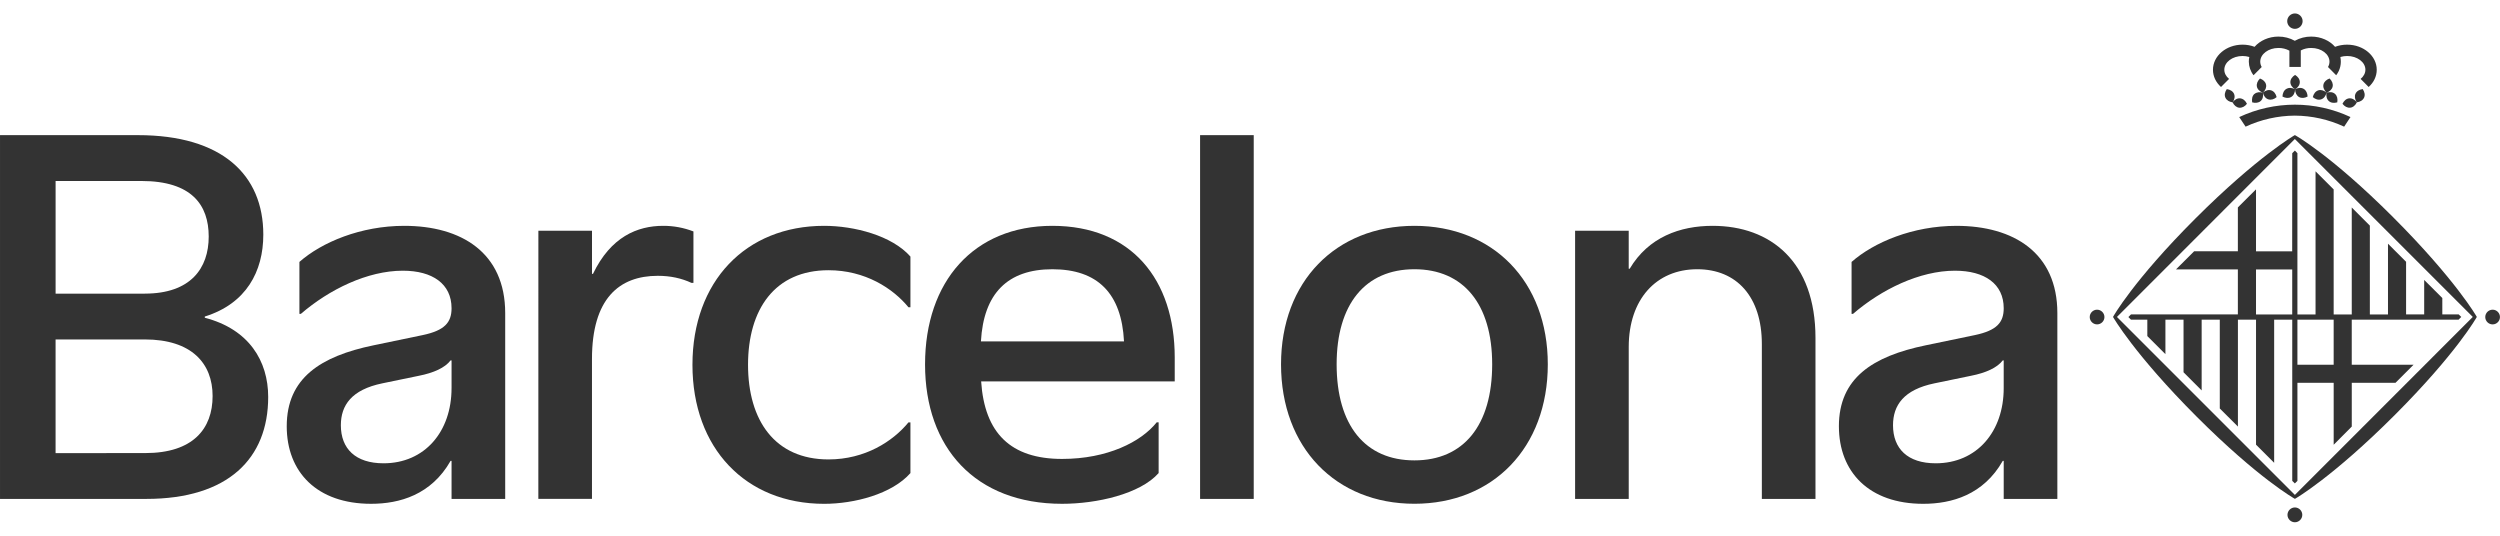 <?xml version="1.0" encoding="UTF-8" standalone="no"?> <svg xmlns="http://www.w3.org/2000/svg" xmlns:xlink="http://www.w3.org/1999/xlink" xmlns:serif="http://www.serif.com/" width="100%" height="100%" viewBox="0 0 210 45" version="1.1" xml:space="preserve" style="fill-rule:evenodd;clip-rule:evenodd;stroke-linejoin:round;stroke-miterlimit:2;"><g><g><path d="M-0,11.352l11.593,0c7.045,0 10.525,3.318 10.525,8.356c0,3.092 -1.433,5.796 -4.915,6.881l0,0.102c3.707,0.962 5.325,3.625 5.325,6.656c0,5.161 -3.359,8.561 -10.242,8.561l-12.285,0l0,-30.557Zm12.166,13.312c3.848,0 5.366,-2.13 5.366,-4.792c0,-2.662 -1.434,-4.669 -5.653,-4.669l-7.209,0l0,9.462l7.496,0Zm0.041,13.394c4.014,0 5.652,-2.048 5.652,-4.792c0,-2.744 -1.762,-4.753 -5.694,-4.753l-7.496,0l0,9.548l7.537,-0.002Z" style="fill:#333;fill-rule:nonzero;"></path><path d="M24.086,35.805c0,-4.055 2.849,-5.878 7.291,-6.799l4.137,-0.86c1.844,-0.389 2.417,-1.065 2.417,-2.253c0,-2.048 -1.597,-3.154 -4.096,-3.154c-2.97,0 -6.185,1.577 -8.561,3.625l-0.123,0l0,-4.363c1.884,-1.659 5.161,-3.031 8.807,-3.031c4.792,0 8.479,2.253 8.479,7.332l0,15.606l-4.506,0l0,-3.194l-0.082,0c-1.618,2.847 -4.28,3.605 -6.677,3.605c-4.546,0 -7.086,-2.662 -7.086,-6.513Zm13.845,-3.195l0,-2.335l-0.082,0c-0.471,0.615 -1.415,1.045 -2.66,1.29l-3.072,0.635c-2.583,0.532 -3.485,1.842 -3.485,3.522c0,1.966 1.229,3.195 3.584,3.195c3.461,-0 5.714,-2.662 5.714,-6.308Z" style="fill:#333;fill-rule:nonzero;"></path><path d="M45.223,19.38l4.505,0l0,3.625l0.082,0c1.495,-3.112 3.727,-4.035 5.899,-4.035c0.869,-0.003 1.73,0.157 2.54,0.471l-0,4.321l-0.164,0c-0.84,-0.389 -1.761,-0.594 -2.829,-0.594c-3.256,0 -5.53,1.924 -5.53,6.984l0,11.755l-4.505,0l0.003,-22.528Z" style="fill:#333;fill-rule:nonzero;"></path><path d="M58.166,30.644c0,-7.004 4.465,-11.674 11.06,-11.674c2.54,0 5.693,0.819 7.25,2.581l0,4.26l-0.164,0c-1.311,-1.597 -3.646,-3.112 -6.718,-3.112c-4.505,0 -6.759,3.277 -6.759,7.946c0,4.669 2.253,7.947 6.759,7.947c3.072,0 5.407,-1.516 6.718,-3.112l0.164,0l0,4.26c-1.557,1.762 -4.71,2.581 -7.25,2.581c-6.595,-0.002 -11.06,-4.672 -11.06,-11.677Z" style="fill:#333;fill-rule:nonzero;"></path><path d="M77.705,30.603c0,-6.964 4.096,-11.633 10.691,-11.633c6.636,0 10.281,4.506 10.281,11.06l0,2.007l-16.261,0c0.286,4.342 2.478,6.513 6.799,6.513c3.809,0 6.636,-1.433 7.946,-3.072l0.164,0l0,4.26c-1.557,1.762 -5.202,2.581 -8.111,2.581c-7.291,0 -11.51,-4.711 -11.51,-11.715Zm16.712,-1.924c-0.205,-4.035 -2.212,-6.062 -6.021,-6.062c-3.748,0 -5.775,2.027 -5.998,6.062l12.019,0Z" style="fill:#333;fill-rule:nonzero;"></path><rect x="100.807" y="11.352" width="4.506" height="30.557" style="fill:#333;fill-rule:nonzero;"></rect><path d="M107.607,30.603c0,-6.964 4.608,-11.633 11.204,-11.633c6.596,0 11.204,4.669 11.204,11.633c0,7.004 -4.608,11.713 -11.204,11.713c-6.596,0 -11.204,-4.709 -11.204,-11.713Zm17.736,0c0,-5.036 -2.396,-7.987 -6.533,-7.987c-4.138,0 -6.533,2.949 -6.533,7.987c0,5.12 2.396,8.069 6.533,8.069c4.137,0 6.533,-2.949 6.533,-8.069Z" style="fill:#333;fill-rule:nonzero;"></path><path d="M132.307,19.38l4.505,0l0,3.195l0.082,0c1.577,-2.66 4.239,-3.605 6.964,-3.605c4.874,0 8.642,3.011 8.642,9.421l0,13.517l-4.505,0l0,-13.005c0,-3.973 -2.11,-6.287 -5.427,-6.287c-3.461,0 -5.755,2.54 -5.755,6.533l0,12.759l-4.505,0l0,-22.528Z" style="fill:#333;fill-rule:nonzero;"></path><path d="M154.467,35.805c0,-4.055 2.846,-5.878 7.291,-6.799l4.138,-0.86c1.843,-0.389 2.416,-1.065 2.416,-2.253c0,-2.048 -1.597,-3.154 -4.096,-3.154c-2.97,0 -6.185,1.577 -8.561,3.625l-0.123,0l0,-4.362c1.884,-1.659 5.161,-3.031 8.807,-3.031c4.792,0 8.479,2.253 8.479,7.332l0,15.606l-4.506,0l0,-3.194l-0.081,0c-1.618,2.847 -4.281,3.605 -6.677,3.605c-4.547,0 -7.086,-2.662 -7.086,-6.513Zm13.844,-3.195l0,-2.335l-0.081,0c-0.471,0.615 -1.415,1.045 -2.663,1.29l-3.072,0.635c-2.58,0.532 -3.482,1.844 -3.482,3.522c0,1.966 1.229,3.195 3.584,3.195c3.461,0 5.714,-2.662 5.714,-6.308Z" style="fill:#333;fill-rule:nonzero;"></path><path d="M194.728,7.592c-0.226,0.074 -0.388,0.288 -0.453,0.566c0.219,0.183 0.47,0.264 0.702,0.188c0.233,-0.076 0.383,-0.286 0.453,-0.56c-0.049,0.275 0.01,0.536 0.188,0.699c0.178,0.162 0.441,0.191 0.713,0.113c0.051,-0.283 -0.008,-0.543 -0.187,-0.707c-0.179,-0.164 -0.437,-0.186 -0.711,-0.106c0.272,-0.102 0.459,-0.283 0.509,-0.514c0.05,-0.231 -0.05,-0.476 -0.257,-0.679c-0.269,0.097 -0.464,0.277 -0.516,0.509c-0.051,0.232 0.057,0.478 0.258,0.679c-0.215,-0.186 -0.47,-0.264 -0.697,-0.19m3.854,0.608c0.098,-0.221 0.045,-0.479 -0.117,-0.716c-0.283,0.041 -0.509,0.175 -0.607,0.396c-0.097,0.221 -0.049,0.476 0.116,0.716c0.283,-0.038 0.509,-0.177 0.608,-0.396m-0.608,0.396c-0.173,-0.226 -0.409,-0.358 -0.647,-0.333c-0.239,0.025 -0.435,0.199 -0.561,0.457c0.177,0.226 0.406,0.349 0.643,0.328c0.238,-0.02 0.441,-0.196 0.566,-0.453m-5.206,32.979l-14.947,-14.947l14.942,-14.948l14.948,14.946l-14.943,14.948Zm8.237,-23.341c-5.192,-5.191 -8.208,-6.87 -8.217,-6.872l-0.02,-0.01l-0.023,0.01c0,0.003 -3.105,1.773 -8.365,7.027c-5.192,5.196 -6.877,8.213 -6.877,8.213l-0.014,0.024l0.014,0.022c0,0 1.775,3.112 7.031,8.371c5.192,5.19 8.21,6.873 8.21,6.873l0.024,0.016l0.027,-0.016c0,0 3.109,-1.773 8.363,-7.027c5.192,-5.197 6.879,-8.213 6.88,-8.22l0.012,-0.02l-0.012,-0.021c0,-0.005 -1.775,-3.109 -7.033,-8.369m-24.848,7.781c-0.002,-0 -0.003,-0 -0.005,-0c-0.339,0 -0.618,0.279 -0.618,0.618c0,0.339 0.279,0.618 0.618,0.618c0.339,0 0.618,-0.279 0.618,-0.618c0,-0 -0,-0.001 -0,-0.001c-0.002,-0.338 -0.28,-0.615 -0.617,-0.616m16.614,16.612c-0.341,0 -0.622,0.281 -0.622,0.622c0,0.341 0.281,0.622 0.622,0.622c0.341,0 0.622,-0.281 0.622,-0.622c0,-0.341 -0.281,-0.622 -0.622,-0.622m16.61,-16.612c-0,-0 -0,-0 -0.001,-0c-0.339,0 -0.618,0.279 -0.618,0.618c0,0.339 0.279,0.618 0.618,0.618c0.339,0 0.618,-0.279 0.618,-0.618c0,-0.001 -0,-0.002 -0,-0.003c-0.002,-0.338 -0.281,-0.616 -0.619,-0.616m-22.137,-19.385c-0.249,-0.205 -0.399,-0.478 -0.399,-0.772c0,-0.637 0.685,-1.152 1.532,-1.152c0.193,-0 0.385,0.028 0.569,0.083c-0.029,0.129 -0.043,0.261 -0.042,0.393c0.004,0.413 0.143,0.814 0.396,1.141l0.686,-0.692c-0.079,-0.136 -0.121,-0.291 -0.122,-0.449c0,-0.638 0.685,-1.151 1.528,-1.151c0.321,-0.004 0.637,0.074 0.92,0.226l0,1.367l0.956,0l0,-1.386c0.272,-0.141 0.575,-0.212 0.882,-0.207c0.842,0 1.528,0.513 1.528,1.151c-0,0.158 -0.043,0.313 -0.124,0.449l0.688,0.692c0.336,-0.435 0.464,-0.996 0.35,-1.534c0.185,-0.055 0.378,-0.083 0.572,-0.083c0.845,0 1.532,0.516 1.532,1.152c0,0.294 -0.151,0.566 -0.402,0.772l0.675,0.679c0.424,-0.377 0.679,-0.888 0.679,-1.448c0,-1.165 -1.112,-2.108 -2.49,-2.108c-0.345,-0.001 -0.688,0.061 -1.012,0.181c-0.447,-0.518 -1.181,-0.859 -2.002,-0.859c-0.482,-0.003 -0.956,0.119 -1.377,0.353c-0.421,-0.234 -0.895,-0.356 -1.377,-0.353c-0.821,0 -1.548,0.34 -2.004,0.859c-0.323,-0.121 -0.664,-0.182 -1.009,-0.181c-1.373,0 -2.486,0.943 -2.486,2.108c0,0.56 0.257,1.071 0.676,1.448l0.678,-0.679Zm0.857,2.419c0.239,0.02 0.471,-0.101 0.646,-0.328c-0.123,-0.257 -0.324,-0.431 -0.566,-0.457c-0.242,-0.025 -0.467,0.105 -0.641,0.333c0.123,0.256 0.323,0.429 0.559,0.453m3.961,-1.584c-0.21,0.124 -0.319,0.363 -0.331,0.647c0.252,0.135 0.517,0.158 0.727,0.038c0.21,-0.119 0.323,-0.363 0.333,-0.646c0.009,0.283 0.122,0.525 0.328,0.645c0.206,0.119 0.472,0.097 0.723,-0.038c-0.011,-0.283 -0.121,-0.523 -0.331,-0.647c-0.211,-0.124 -0.467,-0.099 -0.719,0.04c0.242,-0.151 0.396,-0.366 0.396,-0.606c0,-0.24 -0.153,-0.453 -0.396,-0.605c-0.243,0.151 -0.396,0.366 -0.396,0.605c0,0.239 0.152,0.453 0.396,0.606c-0.254,-0.139 -0.516,-0.159 -0.721,-0.04m0.711,-5.04c0.353,-0.002 0.642,-0.294 0.642,-0.647c0,-0.355 -0.292,-0.647 -0.647,-0.647c-0.355,0 -0.647,0.292 -0.647,0.647c0,0 -0,0.001 -0,0.001c0,0.354 0.291,0.646 0.646,0.646c0.002,0 0.004,-0 0.006,-0m-5.12,5.458c-0.098,-0.221 -0.325,-0.355 -0.607,-0.396c-0.162,0.237 -0.218,0.495 -0.118,0.716c0.1,0.221 0.328,0.358 0.611,0.396c0.156,-0.24 0.213,-0.498 0.113,-0.716m1.711,0.01c-0.179,0.164 -0.233,0.422 -0.184,0.707c0.272,0.076 0.538,0.045 0.715,-0.113c0.178,-0.158 0.237,-0.424 0.184,-0.699c0.072,0.274 0.229,0.49 0.461,0.56c0.231,0.07 0.48,-0.005 0.694,-0.188c-0.065,-0.276 -0.222,-0.49 -0.453,-0.566c-0.231,-0.076 -0.475,0.003 -0.69,0.185c0.203,-0.196 0.304,-0.44 0.254,-0.673c-0.05,-0.234 -0.242,-0.414 -0.509,-0.509c-0.205,0.201 -0.306,0.444 -0.26,0.679c0.045,0.235 0.247,0.412 0.509,0.514c-0.271,-0.081 -0.532,-0.051 -0.715,0.106m3.391,1.818c1.432,0.008 2.846,0.324 4.144,0.927l0.533,-0.808c-2.959,-1.386 -6.387,-1.385 -9.346,0.003l0.535,0.805c1.295,-0.601 2.703,-0.917 4.131,-0.927m0.222,17.142l3.045,0l0,3.784l-3.045,0l0,-3.784Zm-0.436,-0.439l-3.042,0l0,-3.783l3.042,0l0,3.783Zm0,-5.304l-3.042,0l0,-5.206l-1.524,1.519l0,3.684l-3.674,0l-1.524,1.523l5.198,0l0,3.781l-8.979,0l-0.217,0.22l0.216,0.22l1.375,0l0,1.378l1.52,1.519l0,-2.898l1.522,0l0,4.42l1.522,1.524l0,-5.942l1.523,0l0,7.459l1.523,1.52l0,-8.982l1.521,0l0,10.503l1.523,1.523l0,-12.026l1.52,0l0,13.544l0.217,0.214l0.218,-0.214l0,-8.24l3.045,0l0,5.206l1.52,-1.528l0,-3.678l3.675,0l1.518,-1.518l-5.195,0l0,-3.786l8.976,0l0.223,-0.226l-0.214,-0.213l-1.377,0l0,-1.376l-1.523,-1.521l0,2.898l-1.52,0l0,-4.421l-1.521,-1.519l0,5.942l-1.523,0l0,-7.461l-1.52,-1.523l0,8.983l-1.52,0l0,-10.502l-1.522,-1.52l0,12.022l-1.523,0l0,-13.546l-0.213,-0.22l-0.223,0.223l-0.003,8.241Z" style="fill:#333;fill-rule:nonzero;"></path></g></g></svg> 